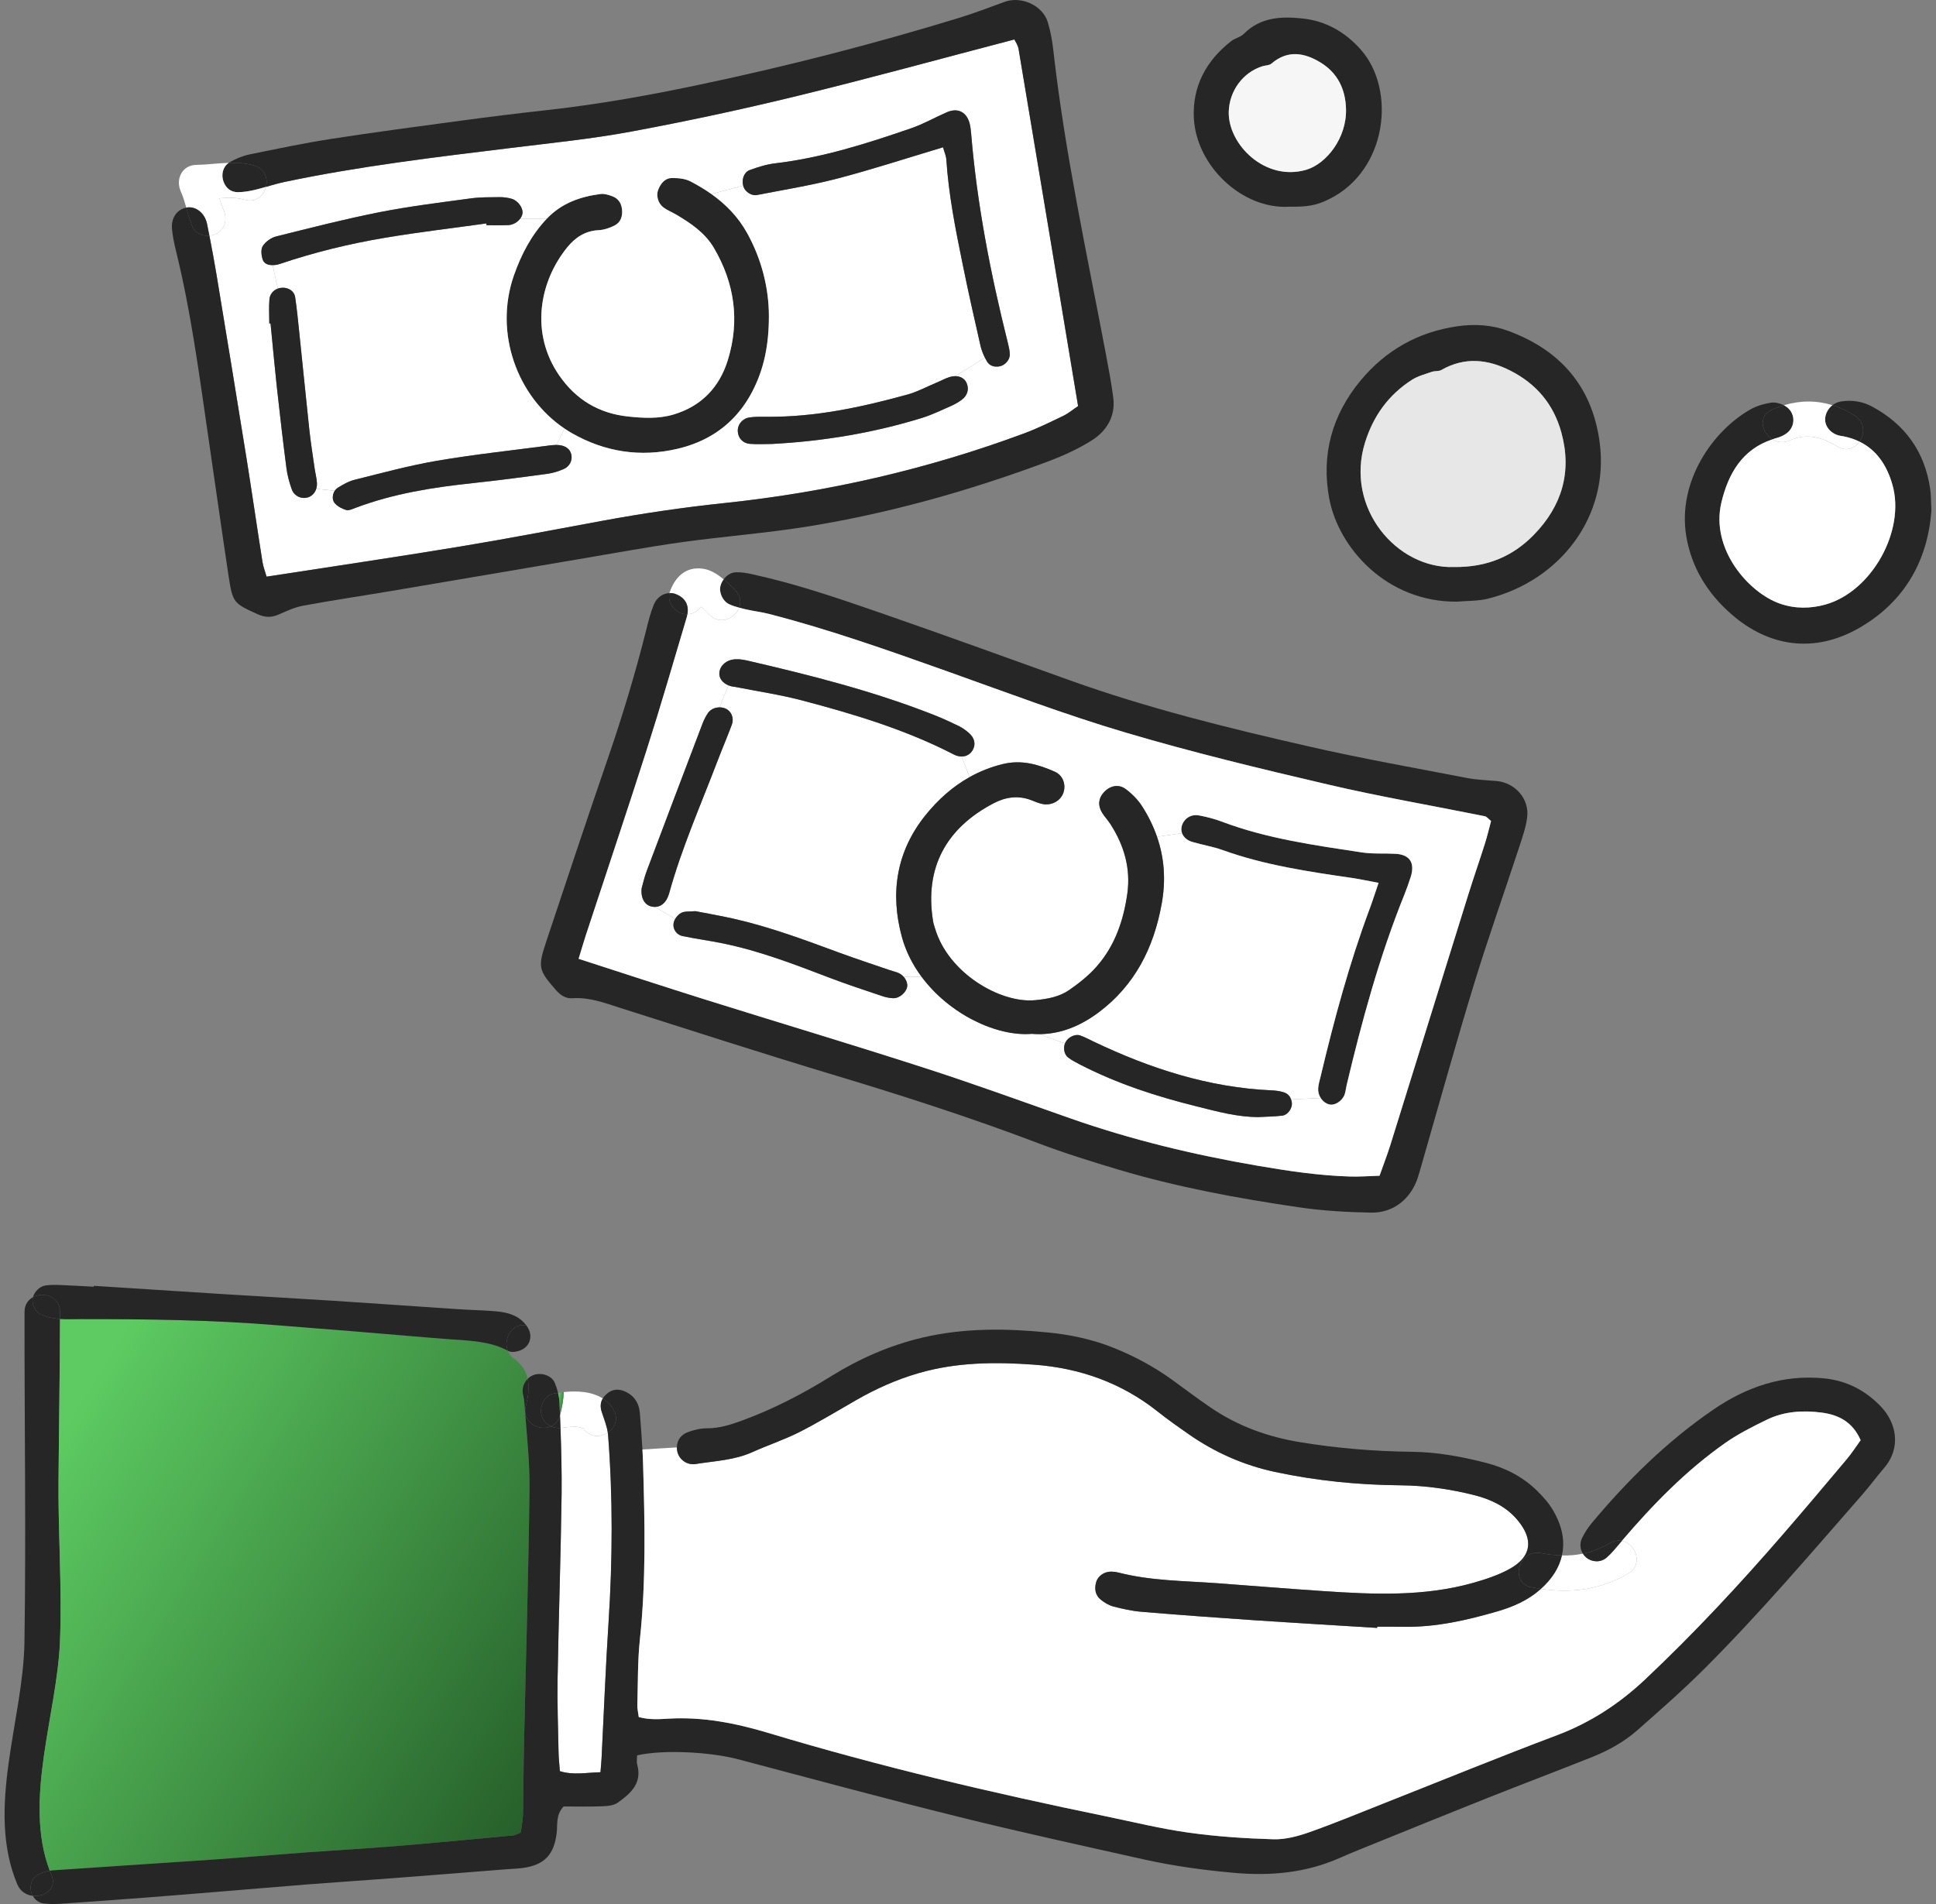 <svg width="122" height="120" viewBox="0 0 122 120" fill="none" xmlns="http://www.w3.org/2000/svg">
<rect x="0" y="0" width="122" height="120" fill="#808080" stroke="none"/>
<g id="_&#227;&#131;&#172;&#227;&#130;&#164;&#227;&#131;&#164;&#227;&#131;&#188;_1" clip-path="url(#clip0_213_1716)">
<g id="Group">
<path id="Vector" d="M35.503 89.978C35.805 89.926 36.26 89.903 36.461 89.937C36.502 89.941 36.725 90.019 36.774 90.03C37.161 90.608 37.832 90.6 38.302 90.291C38.309 90.339 38.316 90.391 38.32 90.444C38.626 94.371 38.603 98.302 38.35 102.233C38.164 105.088 38.056 107.946 37.91 110.8C37.895 111.087 37.866 111.37 37.84 111.694C36.93 111.716 36.129 111.892 35.283 111.627C35.25 111.202 35.205 110.8 35.198 110.397C35.168 108.862 35.112 107.331 35.138 105.799C35.205 101.917 35.339 98.037 35.392 94.155C35.406 92.769 35.369 91.386 35.321 90C35.38 89.996 35.444 89.989 35.503 89.978Z" fill="white"/>
<path id="Vector_2" d="M102.593 99.182C100.804 100.2 99.053 100.419 97.1 100.14C97.812 99.503 98.259 98.791 98.427 98.031C98.877 98.046 99.314 98.008 99.746 97.919C99.805 98.012 99.876 98.094 99.962 98.165C100.316 98.459 100.856 98.493 101.232 98.176C101.538 97.915 101.795 97.591 102.06 97.282C102.108 97.226 102.157 97.17 102.205 97.114C103.081 97.282 103.587 98.616 102.593 99.182Z" fill="white"/>
<path id="Vector_3" d="M34.965 87.161C35.047 87.359 35.114 87.567 35.167 87.783C35.077 87.794 34.992 87.809 34.91 87.824C34.31 87.932 33.978 88.651 34.127 89.199C34.224 89.542 34.447 89.777 34.727 89.896C34.093 90.183 33.188 89.799 33.099 89.039C33.084 88.905 33.095 88.76 33.136 88.603C33.292 88.014 33.367 87.429 33.251 86.9C33.363 86.788 33.501 86.703 33.654 86.65C34.135 86.49 34.768 86.688 34.965 87.161Z" fill="#262626"/>
<path id="Vector_4" d="M36.46 89.937C36.258 89.904 35.804 89.926 35.502 89.978C35.442 89.989 35.379 89.997 35.319 90.001C35.312 89.732 35.301 89.468 35.29 89.199V89.196C35.424 88.696 35.506 88.208 35.524 87.735C36.366 87.645 37.294 87.698 37.984 88.137C37.835 88.383 37.812 88.666 37.92 88.991C38.058 89.419 38.237 89.851 38.3 90.291C37.831 90.6 37.16 90.608 36.773 90.03C36.724 90.019 36.501 89.941 36.46 89.937Z" fill="white"/>
<path id="Vector_5" d="M2.066 119.485C1.668 119.441 1.28 119.213 1.09 118.759C-0.914 113.997 1.463 108.404 1.541 103.5C1.645 96.577 1.537 89.62 1.545 82.689C1.545 82.235 1.772 81.922 2.078 81.754C2.066 81.784 2.059 81.81 2.055 81.84C1.996 82.194 2.23 82.697 2.596 82.853C2.916 82.991 3.27 83.084 3.62 83.118C3.672 83.121 3.728 83.129 3.781 83.129C3.773 86.527 3.713 89.922 3.687 93.32C3.658 96.7 3.918 100.128 3.777 103.5C3.583 108.035 1.459 113.49 3.136 117.902C2.894 117.939 2.648 118.021 2.435 118.129C2.04 118.327 1.873 118.744 1.947 119.161C1.966 119.277 2.007 119.385 2.066 119.485Z" fill="#262626"/>
<path id="Vector_6" d="M35.263 88.488C35.271 88.722 35.282 88.961 35.289 89.196V89.199C35.196 89.557 34.984 89.781 34.727 89.896C34.447 89.777 34.224 89.542 34.127 89.199C33.978 88.652 34.309 87.933 34.909 87.824C34.991 87.809 35.077 87.795 35.166 87.783C35.222 88.014 35.256 88.253 35.263 88.488Z" fill="#262626"/>
<path id="Vector_7" d="M35.29 89.199C35.301 89.468 35.312 89.732 35.319 90C35.111 90.011 34.906 89.978 34.727 89.896C34.984 89.781 35.197 89.557 35.29 89.199Z" fill="#262626"/>
<path id="Vector_8" d="M38.656 88.835C39.006 89.431 38.745 89.997 38.301 90.291C38.238 89.852 38.059 89.419 37.921 88.991C37.813 88.667 37.836 88.384 37.985 88.138C38.249 88.305 38.48 88.533 38.656 88.835Z" fill="#262626"/>
<path id="Vector_9" d="M96.023 98.257C96.269 97.971 96.645 97.795 97.111 97.885C97.569 97.971 98.005 98.023 98.426 98.03C98.259 98.79 97.811 99.502 97.1 100.139C96.906 100.109 96.712 100.076 96.515 100.039C95.564 99.86 95.523 98.831 96.023 98.257Z" fill="#262626"/>
<path id="Vector_10" d="M35.524 87.735C35.506 88.209 35.424 88.697 35.289 89.196C35.282 88.961 35.271 88.723 35.263 88.488C35.256 88.253 35.222 88.015 35.166 87.784C35.282 87.765 35.401 87.75 35.524 87.735Z" fill="url(#paint0_linear_213_1716)"/>
<path id="Vector_11" d="M33.092 89.039C33.215 90.63 33.386 92.221 33.368 93.808C33.308 99.17 33.14 104.532 33.021 109.894C32.988 111.377 32.991 112.857 32.958 114.34C32.95 114.735 32.861 115.126 32.812 115.502C32.593 115.584 32.459 115.67 32.313 115.681C29.876 115.908 27.436 116.143 24.995 116.344C23.113 116.501 21.228 116.605 19.342 116.743C17.203 116.903 15.068 117.086 12.929 117.235C9.721 117.455 6.509 117.656 3.301 117.88C3.249 117.883 3.193 117.891 3.137 117.902C1.46 113.49 3.584 108.035 3.778 103.5C3.919 100.128 3.659 96.7 3.688 93.32C3.715 89.922 3.774 86.527 3.782 83.129C4.184 83.155 4.59 83.136 4.996 83.136C9.177 83.133 13.358 83.181 17.528 83.528C19.152 83.662 20.777 83.781 22.405 83.915C24.384 84.075 26.362 84.258 28.345 84.407C29.593 84.5 30.841 84.515 31.993 85.122C32.067 85.32 32.201 85.499 32.406 85.644C32.894 85.991 33.152 86.423 33.252 86.9C33.044 87.109 32.917 87.399 32.935 87.712C32.943 87.913 33.021 88.111 33.036 88.312C33.051 88.554 33.07 88.796 33.092 89.039Z" fill="url(#paint1_linear_213_1716)"/>
<path id="Vector_12" d="M2.596 82.854C2.231 82.697 1.996 82.194 2.056 81.84C2.059 81.81 2.067 81.784 2.078 81.754C2.738 81.393 3.785 81.702 3.781 82.69V83.129C3.729 83.129 3.673 83.122 3.621 83.118C3.27 83.085 2.916 82.991 2.596 82.854Z" fill="#262626"/>
<path id="Vector_13" d="M3.826 119.985C3.472 120.008 3.107 120.008 2.756 119.967C2.458 119.933 2.205 119.739 2.067 119.486C2.816 119.575 3.61 119.031 3.244 118.167C3.207 118.077 3.174 117.992 3.136 117.902C3.192 117.891 3.248 117.884 3.3 117.88C6.509 117.656 9.721 117.455 12.929 117.235C15.068 117.086 17.203 116.904 19.342 116.743C21.227 116.606 23.113 116.501 24.994 116.345C27.435 116.143 29.876 115.909 32.312 115.681C32.458 115.67 32.592 115.585 32.812 115.503C32.86 115.126 32.95 114.735 32.957 114.34C32.991 112.857 32.987 111.378 33.02 109.895C33.14 104.533 33.307 99.171 33.367 93.809C33.386 92.221 33.214 90.63 33.091 89.039H33.099C33.188 89.799 34.094 90.183 34.727 89.896C34.906 89.978 35.111 90.012 35.32 90C35.368 91.387 35.405 92.769 35.39 94.155C35.338 98.038 35.204 101.917 35.137 105.8C35.111 107.331 35.167 108.862 35.197 110.398C35.204 110.8 35.249 111.203 35.282 111.627C36.128 111.892 36.929 111.717 37.839 111.694C37.865 111.37 37.894 111.087 37.909 110.8C38.055 107.946 38.163 105.088 38.349 102.234C38.602 98.302 38.625 94.371 38.319 90.444C38.315 90.392 38.308 90.34 38.3 90.291C38.744 89.997 39.005 89.43 38.654 88.834C38.479 88.532 38.248 88.305 37.984 88.137C38.04 88.048 38.111 87.962 38.2 87.88C38.576 87.53 39.001 87.5 39.467 87.735C40.026 88.022 40.283 88.491 40.324 89.088C40.38 89.844 40.443 90.6 40.484 91.353C40.503 91.67 40.518 91.983 40.525 92.299C40.633 95.977 40.715 99.651 40.324 103.325C40.178 104.693 40.205 106.079 40.164 107.458C40.156 107.696 40.219 107.942 40.253 108.218C40.913 108.397 41.527 108.356 42.127 108.318C44.296 108.192 46.36 108.602 48.44 109.224C55.422 111.329 62.517 112.999 69.657 114.467C71.404 114.828 73.144 115.257 74.907 115.503C76.669 115.749 78.458 115.868 80.239 115.92C80.981 115.942 81.763 115.737 82.475 115.488C84.058 114.929 85.616 114.284 87.177 113.666C90.829 112.224 94.462 110.737 98.136 109.354C100.234 108.561 102.041 107.376 103.654 105.859C106.747 102.949 109.631 99.845 112.407 96.637C113.745 95.09 115.064 93.529 116.376 91.964C116.7 91.58 116.972 91.156 117.251 90.768C116.752 89.62 115.862 89.169 114.811 89.032C113.637 88.875 112.448 88.942 111.36 89.468C110.447 89.911 109.523 90.373 108.696 90.958C106.237 92.691 104.15 94.833 102.205 97.114C101.978 97.069 101.724 97.103 101.467 97.252C100.886 97.583 100.32 97.799 99.746 97.919C99.567 97.628 99.533 97.255 99.705 96.916C99.861 96.6 100.059 96.294 100.282 96.022C102.548 93.302 105.056 90.831 107.984 88.83C110.064 87.411 112.337 86.624 114.908 86.867C116.361 87.005 117.542 87.619 118.529 88.648C119.487 89.65 119.845 91.226 118.72 92.531C118.254 93.071 117.833 93.652 117.363 94.189C114.099 97.919 110.887 101.697 107.377 105.2C106.043 106.53 104.62 107.778 103.204 109.026C102.358 109.775 101.37 110.323 100.323 110.74C98.143 111.609 95.949 112.44 93.769 113.304C91.447 114.228 89.133 115.167 86.82 116.106C86.015 116.43 85.21 116.751 84.416 117.101C82.303 118.033 80.097 118.238 77.821 118.04C75.887 117.872 73.964 117.608 72.071 117.187C68.192 116.319 64.306 115.473 60.449 114.515C55.803 113.364 51.175 112.112 46.547 110.886C44.751 110.409 41.788 110.256 40.149 110.632C40.149 110.819 40.104 111.031 40.156 111.217C40.48 112.395 39.728 113.04 38.93 113.613C38.669 113.8 38.26 113.83 37.917 113.841C37.104 113.874 36.288 113.852 35.517 113.852C35.018 114.381 35.144 114.973 35.081 115.514C34.925 116.87 34.321 117.53 32.987 117.723C32.633 117.772 32.275 117.783 31.918 117.809C29.578 117.995 27.237 118.182 24.897 118.361C23.064 118.502 21.231 118.621 19.398 118.763C17.464 118.916 15.53 119.083 13.6 119.24C12.225 119.352 10.85 119.467 9.475 119.572C7.593 119.717 5.707 119.855 3.826 119.985Z" fill="#262626"/>
<path id="Vector_14" d="M117.251 90.768C116.971 91.155 116.699 91.58 116.375 91.964C115.064 93.529 113.745 95.09 112.407 96.636C109.631 99.845 106.747 102.949 103.654 105.859C102.041 107.375 100.233 108.56 98.135 109.354C94.462 110.736 90.828 112.223 87.177 113.665C85.615 114.284 84.058 114.928 82.474 115.487C81.763 115.737 80.98 115.942 80.239 115.92C78.457 115.867 76.669 115.748 74.906 115.502C73.144 115.256 71.404 114.828 69.656 114.466C62.517 112.998 55.422 111.329 48.439 109.224C46.36 108.601 44.296 108.191 42.127 108.318C41.527 108.355 40.912 108.396 40.253 108.218C40.219 107.942 40.156 107.696 40.163 107.457C40.204 106.079 40.178 104.693 40.323 103.325C40.715 99.651 40.633 95.977 40.525 92.299C40.517 91.982 40.502 91.669 40.484 91.353L42.652 91.222C42.652 91.308 42.663 91.397 42.682 91.487C42.79 91.975 43.282 92.359 43.837 92.269C45.037 92.076 46.27 92.035 47.411 91.52C48.387 91.081 49.412 90.742 50.366 90.261C51.592 89.639 52.773 88.919 53.965 88.234C55.21 87.522 56.499 86.945 57.885 86.542C60.288 85.845 62.733 85.831 65.181 86.009C68.039 86.222 70.66 87.146 72.935 88.949C73.576 89.46 74.243 89.929 74.914 90.395C76.564 91.546 78.372 92.344 80.347 92.769C82.951 93.324 85.589 93.588 88.249 93.611C89.84 93.626 91.401 93.849 92.94 94.24C93.947 94.498 94.879 94.941 95.567 95.731C96.42 96.715 96.495 97.553 95.966 98.213C95.768 98.462 95.485 98.686 95.124 98.883C94.419 99.275 93.629 99.532 92.85 99.755C89.747 100.631 86.583 100.493 83.419 100.281C81.176 100.132 78.937 99.945 76.697 99.781C74.615 99.629 72.513 99.636 70.472 99.107C70.323 99.07 70.17 99.051 70.018 99.051C69.585 99.051 69.19 99.327 69.079 99.703C68.956 100.128 69.015 100.534 69.365 100.817C69.597 101.007 69.88 101.175 70.163 101.25C70.752 101.402 71.355 101.536 71.959 101.585C74.351 101.786 76.743 101.957 79.139 102.121C81.688 102.293 84.233 102.438 86.782 102.598C86.785 102.572 86.785 102.55 86.785 102.524C87.348 102.524 87.911 102.516 88.474 102.528C90.486 102.561 92.423 102.118 94.338 101.563C95.322 101.279 96.261 100.877 97.047 100.188C97.066 100.173 97.085 100.154 97.1 100.139C99.052 100.419 100.803 100.199 102.592 99.181C103.587 98.615 103.08 97.281 102.205 97.113C104.15 94.833 106.236 92.69 108.696 90.958C109.523 90.373 110.447 89.911 111.36 89.467C112.448 88.942 113.637 88.875 114.81 89.031C115.861 89.169 116.752 89.62 117.251 90.768Z" fill="white"/>
<path id="Vector_15" d="M102.206 97.114C102.157 97.17 102.109 97.226 102.061 97.282C101.796 97.591 101.539 97.915 101.233 98.176C100.857 98.493 100.317 98.459 99.963 98.165C99.877 98.094 99.806 98.012 99.747 97.919C100.32 97.8 100.887 97.584 101.468 97.252C101.725 97.103 101.979 97.069 102.206 97.114Z" fill="#262626"/>
<path id="Vector_16" d="M97.897 95.239C98.456 96.208 98.628 97.151 98.426 98.03C98.005 98.022 97.569 97.97 97.111 97.885C96.645 97.795 96.269 97.97 96.023 98.257L95.967 98.213C96.496 97.553 96.422 96.715 95.568 95.731C94.879 94.941 93.948 94.498 92.942 94.24C91.403 93.849 89.841 93.626 88.25 93.611C85.59 93.588 82.951 93.324 80.348 92.769C78.373 92.344 76.566 91.546 74.915 90.395C74.245 89.929 73.578 89.46 72.937 88.949C70.66 87.146 68.04 86.222 65.183 86.009C62.734 85.83 60.29 85.845 57.886 86.542C56.5 86.945 55.211 87.522 53.967 88.234C52.774 88.919 51.593 89.638 50.367 90.261C49.413 90.742 48.388 91.081 47.412 91.52C46.272 92.034 45.039 92.076 43.839 92.269C43.283 92.359 42.792 91.975 42.684 91.487C42.665 91.397 42.654 91.308 42.654 91.222C42.654 90.794 42.892 90.428 43.343 90.261C43.719 90.123 44.133 90.019 44.532 90.019C45.318 90.026 46.037 89.795 46.76 89.531C48.731 88.808 50.587 87.846 52.368 86.74C54.157 85.629 56.05 84.794 58.114 84.306C60.745 83.684 63.383 83.718 66.032 83.978C67.448 84.116 68.845 84.411 70.187 84.951C71.476 85.469 72.683 86.117 73.809 86.922C74.64 87.518 75.448 88.141 76.294 88.714C78.008 89.881 79.908 90.566 81.954 90.898C84.279 91.278 86.616 91.472 88.967 91.498C90.562 91.516 92.119 91.803 93.651 92.198C94.847 92.508 95.95 93.063 96.844 93.939C97.243 94.326 97.623 94.758 97.899 95.239H97.897Z" fill="#262626"/>
<path id="Vector_17" d="M97.1 100.139C97.085 100.154 97.066 100.173 97.047 100.188C96.261 100.877 95.322 101.28 94.338 101.563C92.423 102.118 90.486 102.561 88.473 102.528C87.911 102.517 87.348 102.524 86.785 102.524C86.785 102.55 86.785 102.573 86.782 102.599C84.233 102.438 81.688 102.293 79.139 102.122C76.743 101.958 74.351 101.786 71.959 101.585C71.355 101.537 70.752 101.403 70.163 101.25C69.88 101.175 69.597 101.008 69.365 100.818C69.015 100.534 68.956 100.128 69.079 99.703C69.19 99.327 69.585 99.051 70.017 99.051C70.17 99.051 70.323 99.07 70.472 99.107C72.514 99.636 74.616 99.629 76.697 99.782C78.937 99.946 81.176 100.132 83.419 100.281C86.583 100.493 89.746 100.631 92.85 99.755C93.629 99.532 94.419 99.275 95.124 98.884C95.485 98.686 95.768 98.463 95.966 98.213L96.022 98.258C95.522 98.831 95.563 99.86 96.513 100.039C96.711 100.076 96.905 100.11 97.098 100.139H97.1Z" fill="#262626"/>
<path id="Vector_18" d="M33.225 83.617C33.572 84.135 33.456 84.765 32.897 85.059C32.655 85.182 32.256 85.264 32.048 85.153C32.029 85.141 32.01 85.134 31.992 85.123C31.682 84.333 32.349 83.323 33.169 83.539C33.188 83.565 33.206 83.591 33.225 83.617Z" fill="#262626"/>
<path id="Vector_19" d="M33.253 86.9C33.368 87.43 33.294 88.014 33.137 88.603C33.096 88.76 33.085 88.905 33.1 89.039H33.092C33.07 88.797 33.051 88.555 33.036 88.313C33.022 88.111 32.943 87.914 32.936 87.713C32.917 87.4 33.044 87.109 33.253 86.9Z" fill="#262626"/>
<path id="Vector_20" d="M33.169 83.539C32.349 83.323 31.682 84.333 31.992 85.123C30.84 84.516 29.592 84.501 28.344 84.407C26.361 84.258 24.383 84.076 22.404 83.916C20.776 83.781 19.151 83.662 17.526 83.528C13.357 83.181 9.176 83.133 4.995 83.137C4.589 83.137 4.183 83.155 3.781 83.129V82.69C3.784 81.702 2.737 81.393 2.078 81.754C2.167 81.412 2.495 81.076 2.86 81.017C3.158 80.972 3.468 80.976 3.769 80.987C4.485 81.013 5.196 81.058 5.908 81.095C5.908 81.076 5.912 81.058 5.912 81.039C8.606 81.21 11.304 81.389 13.998 81.557C16.338 81.702 18.682 81.833 21.022 81.982C23.615 82.149 26.205 82.336 28.798 82.507C29.614 82.563 30.43 82.574 31.243 82.645C31.992 82.708 32.696 82.898 33.169 83.539Z" fill="#262626"/>
<path id="Vector_21" d="M3.244 118.167C3.609 119.031 2.816 119.575 2.067 119.486C2.007 119.385 1.966 119.277 1.947 119.162C1.873 118.744 2.041 118.327 2.436 118.13C2.648 118.022 2.894 117.94 3.136 117.902C3.173 117.992 3.207 118.077 3.244 118.167Z" fill="#262626"/>
</g>
<g id="Group_2">
<path id="Vector_22" d="M109.119 38.721C107.618 37.413 106.593 35.785 106.261 33.783C105.695 30.326 107.953 27.128 110.316 25.798C110.707 25.578 111.169 25.444 111.612 25.377C111.866 25.34 112.171 25.418 112.413 25.541C112.16 25.616 111.91 25.709 111.661 25.824C110.755 26.234 111.016 27.278 111.691 27.691C109.794 28.313 108.907 29.852 108.475 31.674C107.778 34.614 110.2 37.357 112.16 38.043C113.107 38.374 114.079 38.367 115.029 38.102C117.954 37.282 120.097 33.437 119.247 30.527C118.893 29.305 118.245 28.351 117.176 27.833C117.518 27.348 117.533 26.607 116.885 26.197C116.427 25.906 115.953 25.686 115.473 25.537C115.629 25.415 115.823 25.329 116.032 25.299C116.706 25.198 117.354 25.295 117.962 25.619C120.037 26.73 121.274 28.444 121.628 30.773C121.692 31.175 121.681 31.589 121.71 32.185C121.479 35.282 120.067 37.886 117.202 39.552C114.336 41.217 111.456 40.759 109.119 38.721Z" fill="#262626"/>
<path id="Vector_23" d="M39.57 26.249C40.542 26.353 41.511 26.405 42.454 26.122C44.202 25.597 45.338 24.408 45.867 22.69C46.631 20.212 46.292 17.842 44.984 15.618C44.425 14.671 43.527 14.064 42.596 13.516C42.335 13.364 42.044 13.252 41.802 13.069C41.467 12.816 41.336 12.324 41.474 11.97C41.63 11.568 41.895 11.225 42.346 11.221C42.741 11.217 43.181 11.258 43.52 11.437C43.978 11.675 44.418 11.936 44.831 12.231C45.737 12.875 46.516 13.669 47.082 14.69C48.017 16.378 48.45 18.196 48.453 19.922C48.453 21.725 48.151 23.253 47.399 24.691C47.082 25.299 46.702 25.831 46.27 26.29C45.323 27.299 44.108 27.955 42.685 28.287C40.364 28.831 38.12 28.488 36.038 27.299C35.881 27.21 35.728 27.113 35.579 27.013C32.613 25.023 31.104 21.002 32.389 17.343C32.852 16.032 33.481 14.82 34.446 13.796C35.374 12.812 36.552 12.395 37.845 12.227C38.079 12.197 38.348 12.283 38.579 12.365C38.948 12.499 39.149 12.786 39.194 13.174C39.246 13.613 39.127 14.012 38.72 14.217C38.411 14.37 38.053 14.492 37.711 14.507C36.876 14.552 36.261 14.962 35.758 15.573C33.962 17.772 33.407 21.021 35.248 23.674C36.295 25.183 37.729 26.051 39.57 26.249Z" fill="#262626"/>
<path id="Vector_24" d="M83.069 68.571C83.091 68.317 83.166 68.072 83.225 67.826C84.075 64.256 85.029 60.72 86.311 57.277C86.489 56.803 86.642 56.319 86.873 55.641C86.228 55.522 85.737 55.414 85.241 55.339C82.472 54.937 79.704 54.531 77.051 53.577C76.432 53.353 75.769 53.252 75.136 53.062C74.804 52.966 74.58 52.757 74.487 52.511C74.431 52.358 74.428 52.191 74.48 52.026C74.621 51.583 75.054 51.296 75.56 51.393C76.06 51.483 76.555 51.617 77.028 51.795C79.864 52.861 82.841 53.271 85.807 53.722C86.508 53.83 87.231 53.77 87.946 53.811C88.837 53.86 89.176 54.378 88.9 55.261C88.777 55.652 88.636 56.032 88.487 56.412C86.922 60.295 85.826 64.323 84.861 68.388C84.812 68.586 84.798 68.794 84.731 68.984C84.585 69.387 84.12 69.685 83.788 69.611C83.557 69.562 83.359 69.409 83.229 69.204C83.11 69.022 83.05 68.798 83.069 68.571Z" fill="#262626"/>
<path id="Vector_25" d="M47.082 14.69C46.516 13.669 45.737 12.875 44.831 12.231L46.833 11.698C46.836 11.724 46.844 11.75 46.855 11.776C46.967 12.089 47.362 12.357 47.704 12.29C49.404 11.959 51.118 11.683 52.791 11.247C54.959 10.681 57.091 9.984 59.427 9.283C59.513 9.585 59.621 9.82 59.636 10.058C59.781 12.257 60.206 14.411 60.646 16.561C61 18.312 61.391 20.052 61.789 21.796C61.849 22.049 61.946 22.303 62.065 22.541L60.195 23.707C60.087 23.707 59.971 23.722 59.852 23.759C59.561 23.849 59.293 24.002 59.01 24.117C58.399 24.374 57.806 24.695 57.173 24.87C54.266 25.671 51.326 26.301 48.286 26.267C47.928 26.264 47.567 26.256 47.216 26.312C47.052 26.338 46.911 26.405 46.799 26.502L46.27 26.29C46.702 25.831 47.082 25.298 47.399 24.691C48.152 23.253 48.453 21.725 48.453 19.922C48.45 18.196 48.017 16.378 47.082 14.69Z" fill="white"/>
<path id="Vector_26" d="M85.049 74.149C85.652 74.171 86.256 74.119 86.934 74.1C87.173 73.422 87.411 72.811 87.609 72.185C89.248 66.927 90.88 61.662 92.52 56.405C92.855 55.331 93.224 54.273 93.563 53.204C93.716 52.723 93.831 52.235 93.962 51.747C93.794 51.613 93.69 51.464 93.563 51.441C90.265 50.774 86.945 50.208 83.674 49.44C79.407 48.445 75.141 47.417 70.941 46.172C67.137 45.047 63.411 43.635 59.666 42.301C55.966 40.986 52.269 39.674 48.465 38.694C47.973 38.567 47.462 38.511 46.967 38.396C46.836 38.366 46.706 38.333 46.576 38.295C46.714 37.941 46.669 37.528 46.315 37.177C46.099 36.961 45.864 36.727 45.603 36.514C45.789 36.257 46.069 36.078 46.378 36.067C46.728 36.056 47.086 36.119 47.429 36.197C50.175 36.797 52.828 37.706 55.474 38.623C59.472 40.006 63.448 41.455 67.431 42.882C72.331 44.637 77.38 45.883 82.448 47.037C85.775 47.801 89.14 48.393 92.494 49.042C93.09 49.153 93.708 49.168 94.316 49.224C95.49 49.336 96.391 50.361 96.235 51.527C96.149 52.179 95.922 52.816 95.717 53.442C94.778 56.304 93.768 59.14 92.889 62.016C91.797 65.579 90.806 69.171 89.773 72.748C89.632 73.236 89.501 73.731 89.345 74.216C88.909 75.557 87.814 76.452 86.401 76.425C84.874 76.396 83.335 76.31 81.826 76.086C77.991 75.524 74.179 74.82 70.461 73.709C68.75 73.199 67.044 72.666 65.378 72.032C61.134 70.419 56.819 69.036 52.474 67.728C47.984 66.376 43.52 64.934 39.056 63.514C38.08 63.201 37.13 62.84 36.079 62.914C35.639 62.948 35.307 62.713 35.024 62.389C33.94 61.144 33.884 60.965 34.413 59.371C35.717 55.447 37.022 51.527 38.367 47.618C39.261 45.014 40.051 42.375 40.722 39.704C40.856 39.16 40.994 38.608 41.206 38.094C41.389 37.651 41.787 37.39 42.19 37.379C42.044 37.93 42.466 38.53 42.991 38.672C43.103 38.701 43.215 38.716 43.319 38.713C43.311 38.776 43.293 38.843 43.274 38.914C42.443 41.701 41.638 44.496 40.752 47.264C39.511 51.151 38.206 55.018 36.932 58.897C36.776 59.378 36.634 59.866 36.463 60.429C39.242 61.327 41.851 62.184 44.474 63.007C49.042 64.438 53.633 65.809 58.19 67.281C61.294 68.28 64.361 69.398 67.435 70.478C71.295 71.835 75.249 72.785 79.277 73.474C81.192 73.802 83.107 74.089 85.049 74.149Z" fill="#262626"/>
<path id="Vector_27" d="M111.691 27.69C111.016 27.277 110.756 26.233 111.661 25.823C111.911 25.708 112.16 25.615 112.414 25.54C112.436 25.552 112.459 25.563 112.477 25.574C113.174 25.973 113.189 26.919 112.526 27.351C112.354 27.463 112.16 27.549 111.967 27.601C111.874 27.627 111.78 27.653 111.691 27.69Z" fill="#262626"/>
<path id="Vector_28" d="M43.274 38.914C43.292 38.843 43.311 38.776 43.319 38.713C43.669 38.702 43.974 38.519 44.179 38.24C44.373 38.392 44.544 38.571 44.735 38.758C45.405 39.421 46.318 38.97 46.575 38.296C46.706 38.333 46.836 38.366 46.967 38.396C47.462 38.512 47.973 38.568 48.465 38.694C52.269 39.674 55.965 40.986 59.666 42.301C63.41 43.635 67.136 45.047 70.941 46.173C75.14 47.417 79.407 48.446 83.673 49.441C86.945 50.208 90.265 50.775 93.563 51.442C93.689 51.464 93.794 51.613 93.962 51.747C93.831 52.235 93.716 52.724 93.563 53.204C93.224 54.274 92.855 55.332 92.519 56.405C90.88 61.663 89.248 66.928 87.608 72.186C87.411 72.811 87.172 73.423 86.934 74.101C86.256 74.119 85.652 74.172 85.048 74.149C83.107 74.09 81.192 73.803 79.276 73.475C75.249 72.785 71.295 71.835 67.435 70.479C64.361 69.398 61.294 68.28 58.19 67.282C53.633 65.81 49.042 64.439 44.474 63.008C41.85 62.184 39.242 61.327 36.462 60.429C36.634 59.867 36.775 59.379 36.932 58.898C38.206 55.019 39.51 51.151 40.751 47.265C41.638 44.496 42.443 41.701 43.274 38.914ZM83.23 69.204C83.36 69.409 83.558 69.562 83.789 69.611C84.121 69.685 84.586 69.387 84.732 68.985C84.799 68.795 84.814 68.586 84.862 68.388C85.827 64.323 86.923 60.295 88.488 56.413C88.637 56.032 88.778 55.652 88.901 55.261C89.177 54.378 88.838 53.86 87.947 53.812C87.232 53.771 86.509 53.83 85.809 53.722C82.843 53.271 79.865 52.861 77.03 51.796C76.556 51.617 76.061 51.483 75.561 51.393C75.055 51.296 74.623 51.583 74.481 52.027C74.429 52.191 74.432 52.358 74.488 52.511L72.912 52.738C72.685 52.079 72.372 51.438 71.973 50.816C71.705 50.398 71.332 50.022 70.933 49.728C70.479 49.392 69.939 49.522 69.559 49.94C69.223 50.305 69.171 50.756 69.443 51.207C69.6 51.468 69.819 51.691 69.983 51.949C70.837 53.282 71.261 54.721 71.042 56.316C70.803 58.015 70.259 59.602 69.115 60.906C68.62 61.473 68.008 61.961 67.382 62.393C66.749 62.833 66.004 62.963 65.218 63.038C63.038 63.239 59.762 61.335 58.928 58.525C58.883 58.38 58.831 58.235 58.805 58.086C58.238 54.676 59.643 52.187 62.602 50.633C63.358 50.234 64.144 50.115 64.964 50.421C65.206 50.51 65.441 50.622 65.687 50.67C66.283 50.793 66.865 50.458 67.025 49.925C67.177 49.429 66.98 48.859 66.469 48.636C65.437 48.178 64.379 47.868 63.209 48.151C62.449 48.334 61.748 48.614 61.104 48.975L60.597 47.678C60.899 47.678 61.156 47.529 61.301 47.265C61.502 46.9 61.42 46.505 61.044 46.184C60.854 46.016 60.642 45.867 60.414 45.755C59.915 45.513 59.408 45.279 58.89 45.074C55.052 43.557 51.065 42.551 47.052 41.623C46.855 41.577 46.654 41.56 46.601 41.552C46.4 41.552 46.348 41.549 46.296 41.552C45.789 41.59 45.39 41.925 45.334 42.368C45.29 42.721 45.517 43.035 45.908 43.196L45.346 44.582C45.059 44.582 44.772 44.708 44.612 44.943C44.47 45.152 44.355 45.387 44.265 45.621C43.088 48.718 41.91 51.818 40.744 54.922C40.602 55.302 40.517 55.705 40.434 55.991C40.371 56.636 40.647 57.065 41.102 57.143C41.157 57.154 41.21 57.158 41.262 57.158L42.551 57.91C42.521 57.963 42.495 58.015 42.477 58.071C42.335 58.477 42.596 58.913 43.024 58.998C43.87 59.174 44.727 59.285 45.573 59.461C47.872 59.934 50.052 60.772 52.235 61.607C53.327 62.025 54.438 62.389 55.544 62.762C55.779 62.844 56.036 62.904 56.282 62.911C56.677 62.926 57.094 62.561 57.165 62.192C57.199 61.998 57.113 61.756 56.953 61.569L58.074 61.558C59.841 63.939 62.829 65.341 65.02 65.158C65.173 65.169 65.322 65.177 65.471 65.177L67.11 65.765C66.995 66.063 67.062 66.455 67.308 66.648C67.55 66.831 67.822 66.969 68.094 67.11C70.412 68.303 72.875 69.1 75.397 69.726C76.683 70.047 77.961 70.404 79.303 70.404C79.809 70.375 80.32 70.375 80.823 70.311C81.154 70.266 81.441 69.845 81.412 69.521C81.404 69.439 81.386 69.361 81.359 69.29L83.23 69.204Z" fill="white"/>
<path id="Vector_29" d="M35.579 27.013L35.054 28.041C34.961 28.049 34.808 28.049 34.655 28.071C32.289 28.384 29.912 28.637 27.56 29.036C25.813 29.334 24.095 29.804 22.37 30.232C21.986 30.325 21.617 30.534 21.278 30.746C21.207 30.791 21.144 30.854 21.095 30.929L19.929 30.806C19.966 30.687 19.981 30.553 19.97 30.411C19.948 30.109 19.869 29.811 19.825 29.509C19.709 28.701 19.583 27.896 19.493 27.084C19.27 25.008 19.068 22.929 18.849 20.85C18.778 20.138 18.703 19.43 18.599 18.722C18.547 18.364 18.2 18.129 17.816 18.133C17.708 18.137 17.604 18.152 17.511 18.189L17.179 16.71C17.231 16.71 17.284 16.706 17.336 16.702C17.436 16.695 17.537 16.669 17.634 16.635C19.806 15.901 22.034 15.357 24.293 14.981C26.402 14.627 28.529 14.377 30.646 14.083C30.653 14.12 30.657 14.157 30.661 14.195C31.119 14.195 31.577 14.21 32.036 14.187C32.334 14.172 32.609 14.005 32.777 13.785L34.446 13.796C33.481 14.821 32.852 16.032 32.39 17.343C31.104 21.002 32.613 25.023 35.579 27.013Z" fill="white"/>
<path id="Vector_30" d="M67.938 25.593C67.598 25.82 67.323 26.055 67.013 26.204C66.186 26.603 65.359 27.013 64.498 27.329C58.395 29.591 52.097 31.03 45.629 31.708C43.039 31.98 40.468 32.36 37.908 32.833C34.897 33.388 31.894 33.969 28.876 34.465C24.904 35.121 20.92 35.706 16.799 36.343C16.702 36.008 16.59 35.721 16.542 35.423C16.199 33.258 15.886 31.085 15.54 28.917C14.917 25.038 14.28 21.159 13.639 17.28C13.505 16.468 13.352 15.659 13.196 14.854C13.367 14.843 13.531 14.794 13.669 14.713C14.235 14.381 14.325 13.74 14.072 13.185C13.971 12.961 13.893 12.734 13.825 12.499C14.362 12.451 14.895 12.44 15.417 12.589C16.125 12.793 16.624 12.332 16.762 11.776C17.164 11.661 17.57 11.541 17.98 11.456C22.679 10.472 27.437 9.906 32.2 9.324C34.73 9.011 37.275 8.758 39.779 8.292C43.285 7.64 46.78 6.891 50.245 6.045C54.799 4.935 59.319 3.69 63.921 2.487C63.984 2.621 64.144 2.837 64.185 3.076C65.441 10.569 66.686 18.066 67.938 25.593ZM62.989 23.089C63.336 23.022 63.645 22.683 63.634 22.333C63.63 22.083 63.567 21.833 63.507 21.587C62.426 17.272 61.577 12.92 61.204 8.482C61.182 8.229 61.16 7.968 61.089 7.726C60.88 7.033 60.332 6.783 59.662 7.077C58.913 7.402 58.197 7.815 57.43 8.08C54.631 9.045 51.814 9.943 48.856 10.293C48.308 10.357 47.76 10.528 47.238 10.722C46.881 10.856 46.732 11.314 46.832 11.698L44.831 12.231C44.418 11.937 43.978 11.676 43.52 11.437C43.181 11.258 42.741 11.217 42.346 11.221C41.895 11.225 41.63 11.568 41.474 11.97C41.336 12.324 41.467 12.816 41.802 13.069C42.044 13.252 42.335 13.364 42.596 13.516C43.527 14.064 44.425 14.671 44.984 15.618C46.292 17.843 46.631 20.212 45.867 22.69C45.338 24.408 44.202 25.597 42.454 26.122C41.511 26.405 40.542 26.353 39.57 26.249C37.729 26.051 36.295 25.183 35.248 23.674C33.407 21.021 33.962 17.772 35.758 15.573C36.261 14.962 36.876 14.552 37.711 14.508C38.053 14.493 38.411 14.37 38.72 14.217C39.127 14.012 39.246 13.613 39.194 13.174C39.149 12.786 38.948 12.499 38.579 12.365C38.348 12.283 38.079 12.197 37.845 12.227C36.552 12.395 35.374 12.812 34.446 13.796L32.777 13.785C32.852 13.688 32.904 13.576 32.922 13.464C32.982 13.133 32.658 12.656 32.259 12.533C32.017 12.462 31.756 12.425 31.506 12.425C30.895 12.432 30.277 12.421 29.673 12.503C27.754 12.764 25.828 12.998 23.931 13.371C21.733 13.807 19.56 14.362 17.388 14.906C17.075 14.985 16.732 15.238 16.557 15.51C16.426 15.715 16.467 16.102 16.557 16.367C16.654 16.635 16.907 16.71 17.179 16.71L17.511 18.189C17.224 18.293 17.004 18.539 16.978 18.867C16.937 19.37 16.97 19.881 16.97 20.387H17.049C17.179 21.707 17.298 23.026 17.44 24.345C17.63 26.066 17.828 27.788 18.051 29.509C18.107 29.96 18.234 30.407 18.386 30.84C18.535 31.261 18.975 31.462 19.37 31.358C19.638 31.287 19.843 31.082 19.929 30.806L21.095 30.929C20.946 31.156 20.916 31.495 21.081 31.697C21.252 31.909 21.546 32.062 21.814 32.144C21.982 32.192 22.209 32.08 22.399 32.01C24.796 31.104 27.296 30.713 29.83 30.445C31.395 30.277 32.956 30.072 34.517 29.86C34.864 29.811 35.21 29.696 35.531 29.558C35.892 29.401 36.067 29.025 36.011 28.689C35.941 28.287 35.609 28.045 35.054 28.041L35.579 27.013C35.728 27.113 35.881 27.21 36.037 27.3C38.12 28.488 40.364 28.831 42.685 28.287C44.108 27.955 45.323 27.3 46.27 26.29L46.799 26.502C46.597 26.666 46.482 26.916 46.493 27.169C46.504 27.594 46.799 27.937 47.257 27.974C47.715 28.011 48.177 27.982 48.636 27.982C51.855 27.81 55.019 27.292 58.104 26.338C58.734 26.145 59.334 25.846 59.941 25.582C60.172 25.481 60.396 25.351 60.601 25.202C60.977 24.926 61.085 24.512 60.906 24.125C60.787 23.86 60.519 23.708 60.194 23.708L62.065 22.541C62.106 22.619 62.147 22.698 62.192 22.772C62.356 23.055 62.657 23.152 62.989 23.089Z" fill="white"/>
<path id="Vector_31" d="M119.248 30.526C120.097 33.437 117.955 37.282 115.03 38.102C114.08 38.366 113.107 38.374 112.161 38.042C110.201 37.357 107.779 34.614 108.475 31.674C108.908 29.852 109.794 28.313 111.691 27.691C111.993 27.881 112.384 27.937 112.787 27.754C113.822 27.285 114.84 27.546 115.76 28.127C116.33 28.488 116.878 28.257 117.176 27.832C118.245 28.35 118.894 29.304 119.248 30.526Z" fill="white"/>
<path id="Vector_32" d="M86.873 55.641C86.641 56.319 86.489 56.804 86.31 57.277C85.028 60.72 84.074 64.256 83.225 67.826C83.165 68.072 83.091 68.318 83.068 68.571C83.049 68.798 83.109 69.022 83.228 69.204L81.358 69.29C81.283 69.074 81.127 68.91 80.888 68.839C80.65 68.765 80.389 68.731 80.139 68.72C76.156 68.545 72.456 67.338 68.894 65.635C68.618 65.504 68.35 65.355 68.063 65.258C67.75 65.15 67.321 65.366 67.153 65.672C67.135 65.702 67.124 65.732 67.109 65.765L65.469 65.176C66.837 65.176 68.093 64.658 69.233 63.805C71.524 62.087 72.706 59.729 73.205 56.964C73.477 55.477 73.373 54.069 72.91 52.738L74.487 52.511C74.58 52.757 74.803 52.966 75.135 53.062C75.769 53.252 76.432 53.353 77.05 53.577C79.703 54.531 82.472 54.937 85.24 55.339C85.736 55.414 86.228 55.522 86.873 55.641Z" fill="white"/>
<path id="Vector_33" d="M60.596 47.678L61.102 48.975C60.029 49.575 59.109 50.398 58.315 51.386C56.493 53.655 56.076 56.275 56.832 59.047C57.082 59.967 57.518 60.813 58.073 61.558L56.951 61.569C56.866 61.473 56.761 61.391 56.646 61.335C56.467 61.249 56.262 61.212 56.072 61.145C55.017 60.783 53.955 60.433 52.905 60.049C50.714 59.241 48.523 58.421 46.239 57.903C45.396 57.713 44.547 57.568 43.82 57.426C43.436 57.459 43.153 57.422 42.941 57.526C42.788 57.6 42.646 57.75 42.55 57.91L41.26 57.158C41.607 57.158 41.897 56.949 42.069 56.569C42.11 56.476 42.143 56.383 42.173 56.282C42.963 53.424 44.167 50.715 45.218 47.954C45.508 47.19 45.832 46.441 46.115 45.677C46.276 45.237 46.078 44.805 45.702 44.649C45.59 44.604 45.467 44.582 45.344 44.582L45.907 43.196C45.992 43.229 46.082 43.255 46.179 43.274C46.227 43.285 46.279 43.281 46.332 43.292C47.725 43.568 49.138 43.777 50.509 44.135C53.799 45.003 57.059 45.979 60.104 47.551C60.271 47.637 60.439 47.678 60.596 47.678Z" fill="white"/>
<path id="Vector_34" d="M116.884 26.197C117.532 26.607 117.517 27.348 117.174 27.833C116.869 27.68 116.526 27.568 116.146 27.494C116.045 27.475 115.941 27.468 115.844 27.438C115.293 27.27 114.954 26.8 115.021 26.309C115.062 26.003 115.229 25.727 115.471 25.537C115.952 25.686 116.425 25.906 116.884 26.197Z" fill="#262626"/>
<path id="Vector_35" d="M116.147 27.494C116.528 27.568 116.87 27.68 117.176 27.833C116.878 28.258 116.33 28.489 115.76 28.127C114.84 27.546 113.822 27.285 112.786 27.755C112.384 27.937 111.993 27.881 111.691 27.691C111.78 27.654 111.873 27.628 111.967 27.602C112.16 27.55 112.354 27.464 112.526 27.352C113.189 26.92 113.174 25.973 112.477 25.575C112.459 25.564 112.436 25.552 112.414 25.541C113.442 25.228 114.474 25.228 115.473 25.537C115.231 25.727 115.063 26.003 115.022 26.309C114.955 26.801 115.294 27.27 115.846 27.438C115.943 27.468 116.047 27.475 116.147 27.494Z" fill="white"/>
<path id="Vector_36" d="M100.803 27.863C101.432 32.509 98.344 36.586 93.771 37.73C93.138 37.89 92.456 37.86 91.8 37.92C87.37 37.946 84.352 34.529 83.766 31.428C83.245 28.656 83.945 26.152 85.727 23.998C87.306 22.087 89.352 20.921 91.838 20.563C92.926 20.406 94.014 20.477 95.008 20.842C98.291 22.035 100.33 24.337 100.803 27.863ZM96.663 33.702C98.418 31.898 99.078 29.748 98.388 27.248C97.896 25.467 96.805 24.189 95.187 23.365C93.76 22.635 92.292 22.478 90.828 23.32C90.66 23.413 90.421 23.369 90.235 23.432C89.81 23.581 89.352 23.697 88.98 23.935C87.511 24.874 86.55 26.197 86.025 27.874C84.735 31.984 87.996 35.866 91.636 35.736C93.779 35.758 95.377 35.021 96.663 33.702Z" fill="#262626"/>
<path id="Vector_37" d="M98.388 27.247C99.078 29.748 98.418 31.898 96.663 33.701C95.378 35.02 93.779 35.758 91.637 35.736C87.996 35.866 84.736 31.983 86.025 27.873C86.55 26.197 87.512 24.874 88.98 23.935C89.353 23.696 89.811 23.581 90.236 23.432C90.422 23.368 90.66 23.413 90.828 23.32C92.293 22.478 93.761 22.634 95.188 23.365C96.805 24.188 97.897 25.466 98.388 27.247Z" fill="#E7E7E7"/>
<path id="Vector_38" d="M85.753 3.128C87.985 5.643 87.437 10.736 83.763 12.547C82.947 12.95 82.433 13.039 81.244 13.028C78.256 13.203 75.394 10.442 75.234 7.465C75.126 5.456 76.002 3.821 77.593 2.587C77.831 2.405 78.174 2.341 78.379 2.136C79.426 1.082 80.73 1.022 82.072 1.164C83.551 1.32 84.769 2.017 85.753 3.128ZM82.318 10.699C83.588 10.323 84.866 8.698 84.822 6.88C84.792 5.62 84.293 4.596 83.212 3.936C82.191 3.314 81.136 3.135 80.119 4.011C79.981 4.13 79.732 4.115 79.541 4.178C78.316 4.57 77.47 5.732 77.433 7.036C77.373 9.086 79.717 11.463 82.318 10.699Z" fill="#262626"/>
<path id="Vector_39" d="M84.821 6.88C84.866 8.699 83.588 10.323 82.317 10.7C79.716 11.463 77.373 9.086 77.432 7.037C77.469 5.733 78.315 4.57 79.541 4.179C79.731 4.115 79.981 4.13 80.119 4.011C81.136 3.135 82.191 3.314 83.212 3.937C84.292 4.596 84.791 5.621 84.821 6.88Z" fill="#F6F6F6"/>
<path id="Vector_40" d="M81.41 69.521C81.44 69.845 81.153 70.266 80.822 70.311C80.319 70.374 79.808 70.374 79.301 70.404C77.96 70.404 76.682 70.046 75.396 69.726C72.874 69.1 70.411 68.302 68.093 67.11C67.821 66.968 67.549 66.83 67.307 66.648C67.061 66.454 66.994 66.063 67.109 65.765C67.124 65.731 67.135 65.701 67.154 65.672C67.322 65.366 67.75 65.15 68.063 65.258C68.35 65.355 68.618 65.504 68.894 65.634C72.456 67.337 76.156 68.544 80.14 68.72C80.389 68.731 80.65 68.764 80.889 68.839C81.127 68.91 81.284 69.074 81.358 69.29C81.384 69.361 81.403 69.439 81.41 69.521Z" fill="#262626"/>
<path id="Vector_41" d="M72.911 52.739C73.373 54.069 73.477 55.477 73.205 56.964C72.706 59.729 71.525 62.088 69.233 63.806C68.093 64.659 66.837 65.177 65.47 65.177C65.321 65.177 65.172 65.169 65.019 65.158C62.828 65.341 59.839 63.94 58.073 61.559C57.518 60.813 57.082 59.968 56.832 59.047C56.076 56.275 56.493 53.655 58.315 51.386C59.109 50.399 60.029 49.575 61.103 48.975C61.747 48.614 62.448 48.334 63.208 48.152C64.378 47.869 65.436 48.178 66.468 48.636C66.979 48.86 67.176 49.43 67.023 49.925C66.863 50.458 66.282 50.794 65.686 50.671C65.44 50.622 65.205 50.511 64.963 50.421C64.143 50.115 63.357 50.235 62.6 50.633C59.642 52.187 58.237 54.676 58.803 58.086C58.83 58.235 58.882 58.38 58.926 58.526C59.761 61.335 63.036 63.239 65.216 63.038C66.002 62.964 66.748 62.833 67.381 62.393C68.007 61.961 68.618 61.473 69.114 60.907C70.258 59.602 70.802 58.015 71.04 56.316C71.26 54.721 70.835 53.283 69.982 51.949C69.818 51.692 69.598 51.468 69.442 51.207C69.17 50.756 69.222 50.306 69.557 49.94C69.937 49.523 70.478 49.393 70.932 49.728C71.331 50.022 71.704 50.397 71.972 50.816C72.371 51.438 72.684 52.079 72.911 52.739Z" fill="#262626"/>
<path id="Vector_42" d="M70.155 25.067C70.304 26.26 69.722 27.177 68.78 27.769C67.878 28.332 66.883 28.775 65.881 29.144C61.044 30.94 56.088 32.337 50.991 33.168C48.327 33.6 45.621 33.802 42.942 34.174C40.774 34.48 38.616 34.879 36.455 35.244C32.531 35.907 28.611 36.578 24.691 37.241C22.828 37.554 20.961 37.83 19.106 38.173C18.565 38.27 18.047 38.519 17.537 38.739C17.082 38.937 16.68 38.914 16.222 38.705C14.742 38.031 14.664 37.994 14.414 36.365C13.964 33.388 13.546 30.403 13.11 27.426C12.544 23.536 12.033 19.638 11.091 15.815C10.979 15.368 10.886 14.914 10.841 14.459C10.767 13.744 11.139 13.207 11.739 13.084C11.854 13.498 11.963 13.915 12.141 14.31C12.32 14.705 12.775 14.887 13.196 14.854C13.352 15.659 13.505 16.467 13.639 17.28C14.28 21.159 14.918 25.038 15.54 28.917C15.886 31.085 16.199 33.258 16.542 35.423C16.59 35.721 16.702 36.008 16.799 36.343C20.92 35.706 24.904 35.121 28.876 34.465C31.894 33.969 34.897 33.388 37.908 32.833C40.468 32.36 43.039 31.98 45.629 31.708C52.097 31.029 58.395 29.591 64.498 27.329C65.359 27.013 66.186 26.603 67.014 26.204C67.323 26.055 67.599 25.82 67.938 25.593C66.686 18.066 65.441 10.569 64.185 3.075C64.144 2.837 63.984 2.621 63.921 2.487C59.319 3.69 54.799 4.935 50.246 6.045C46.78 6.891 43.285 7.64 39.779 8.292C37.275 8.758 34.73 9.011 32.2 9.324C27.438 9.906 22.679 10.472 17.98 11.456C17.57 11.541 17.164 11.661 16.762 11.776C16.896 11.247 16.691 10.629 16.013 10.435C15.476 10.278 14.947 10.248 14.418 10.263C14.437 10.248 14.452 10.237 14.47 10.226C14.862 10.002 15.297 9.82 15.737 9.73C17.436 9.38 19.136 9.026 20.846 8.758C23.57 8.337 26.301 7.972 29.029 7.607C30.851 7.361 32.673 7.137 34.499 6.936C37.748 6.574 40.96 5.997 44.153 5.322C49.642 4.163 55.071 2.77 60.433 1.127C61.409 0.829 62.359 0.463 63.317 0.113C64.357 -0.263 65.702 0.337 66.026 1.391C66.205 1.976 66.313 2.587 66.38 3.195C67.107 9.645 68.493 15.983 69.696 22.351C69.864 23.253 70.039 24.155 70.155 25.067Z" fill="#262626"/>
<path id="Vector_43" d="M63.633 22.333C63.644 22.683 63.334 23.022 62.988 23.089C62.656 23.153 62.354 23.056 62.191 22.773C62.146 22.698 62.105 22.62 62.064 22.542C61.944 22.303 61.848 22.05 61.788 21.796C61.389 20.052 60.998 18.312 60.644 16.561C60.204 14.411 59.78 12.257 59.634 10.059C59.619 9.82 59.511 9.586 59.426 9.284C57.089 9.984 54.958 10.681 52.789 11.248C51.116 11.683 49.402 11.959 47.703 12.291C47.36 12.358 46.965 12.09 46.853 11.777C46.842 11.751 46.835 11.724 46.831 11.698C46.73 11.315 46.88 10.856 47.237 10.722C47.759 10.528 48.307 10.357 48.854 10.293C51.813 9.943 54.63 9.045 57.428 8.08C58.196 7.816 58.911 7.402 59.66 7.078C60.331 6.783 60.879 7.033 61.087 7.726C61.158 7.968 61.181 8.229 61.203 8.483C61.576 12.921 62.425 17.273 63.506 21.588C63.565 21.834 63.629 22.083 63.633 22.333Z" fill="#262626"/>
<path id="Vector_44" d="M61.044 46.184C61.42 46.505 61.502 46.9 61.301 47.265C61.156 47.529 60.899 47.679 60.597 47.679C60.44 47.679 60.273 47.638 60.105 47.552C57.061 45.979 53.8 45.003 50.51 44.135C49.139 43.777 47.726 43.569 46.333 43.293C46.281 43.282 46.228 43.285 46.18 43.274C46.083 43.254 45.994 43.23 45.908 43.196C45.517 43.036 45.289 42.723 45.334 42.369C45.39 41.925 45.789 41.59 46.295 41.553C46.348 41.549 46.4 41.553 46.601 41.553C46.653 41.56 46.855 41.579 47.052 41.623C51.065 42.551 55.052 43.557 58.89 45.074C59.408 45.279 59.915 45.514 60.414 45.756C60.641 45.868 60.854 46.017 61.044 46.184Z" fill="#262626"/>
<path id="Vector_45" d="M60.905 24.125C61.084 24.512 60.976 24.926 60.6 25.201C60.395 25.351 60.171 25.481 59.94 25.582C59.333 25.846 58.733 26.144 58.103 26.338C55.018 27.292 51.855 27.81 48.635 27.981C48.177 27.981 47.715 28.011 47.256 27.974C46.798 27.936 46.504 27.594 46.492 27.169C46.481 26.916 46.597 26.666 46.798 26.502C46.91 26.405 47.051 26.338 47.215 26.312C47.566 26.256 47.927 26.264 48.285 26.267C51.325 26.301 54.265 25.671 57.172 24.87C57.805 24.695 58.398 24.374 59.009 24.117C59.292 24.002 59.56 23.849 59.851 23.759C59.97 23.722 60.086 23.707 60.194 23.707C60.518 23.707 60.786 23.86 60.905 24.125Z" fill="#262626"/>
<path id="Vector_46" d="M56.953 61.57C57.113 61.756 57.199 61.998 57.166 62.192C57.095 62.561 56.677 62.926 56.282 62.911C56.036 62.904 55.779 62.844 55.544 62.762C54.438 62.389 53.328 62.024 52.236 61.607C50.052 60.772 47.872 59.934 45.573 59.461C44.727 59.285 43.87 59.174 43.025 58.998C42.596 58.913 42.335 58.477 42.477 58.071C42.495 58.015 42.522 57.963 42.551 57.91C42.648 57.75 42.79 57.601 42.943 57.527C43.155 57.422 43.438 57.46 43.822 57.426C44.548 57.568 45.398 57.713 46.24 57.903C48.524 58.421 50.715 59.241 52.906 60.049C53.957 60.433 55.019 60.783 56.074 61.145C56.264 61.212 56.469 61.249 56.648 61.335C56.763 61.391 56.867 61.473 56.953 61.57Z" fill="#262626"/>
<path id="Vector_47" d="M46.314 37.178C46.668 37.528 46.713 37.942 46.575 38.296C46.359 38.24 46.15 38.173 45.949 38.08C45.528 37.879 45.293 37.32 45.405 36.917C45.443 36.772 45.513 36.634 45.603 36.515C45.864 36.727 46.098 36.962 46.314 37.178Z" fill="#262626"/>
<path id="Vector_48" d="M45.948 38.08C46.149 38.173 46.358 38.24 46.574 38.296C46.317 38.97 45.404 39.421 44.733 38.758C44.543 38.571 44.371 38.393 44.178 38.24C43.973 38.519 43.667 38.702 43.317 38.713C43.425 38.106 43.157 37.658 42.572 37.439C42.449 37.39 42.318 37.372 42.188 37.379C42.192 37.353 42.199 37.323 42.21 37.297C42.557 36.339 43.228 35.691 44.301 35.844C44.778 35.911 45.214 36.187 45.601 36.514C45.512 36.634 45.441 36.772 45.404 36.917C45.292 37.319 45.527 37.878 45.948 38.08Z" fill="white"/>
<path id="Vector_49" d="M45.702 44.648C46.078 44.805 46.276 45.237 46.116 45.677C45.833 46.442 45.508 47.19 45.218 47.953C44.167 50.715 42.963 53.424 42.173 56.282C42.144 56.382 42.11 56.475 42.069 56.569C41.898 56.949 41.607 57.157 41.261 57.157C41.208 57.157 41.156 57.154 41.1 57.142C40.646 57.064 40.37 56.636 40.433 55.991C40.515 55.704 40.601 55.302 40.743 54.922C41.909 51.818 43.086 48.717 44.264 45.621C44.353 45.386 44.469 45.151 44.61 44.943C44.771 44.708 45.057 44.581 45.344 44.581C45.467 44.581 45.59 44.604 45.702 44.648Z" fill="#262626"/>
<path id="Vector_50" d="M42.572 37.438C43.157 37.658 43.426 38.105 43.318 38.713C43.213 38.717 43.102 38.702 42.99 38.672C42.464 38.53 42.043 37.93 42.189 37.379C42.319 37.371 42.45 37.39 42.572 37.438Z" fill="#262626"/>
<path id="Vector_51" d="M36.012 28.689C36.068 29.025 35.892 29.401 35.531 29.558C35.211 29.695 34.864 29.811 34.517 29.859C32.956 30.072 31.395 30.277 29.83 30.444C27.296 30.713 24.796 31.104 22.4 32.009C22.21 32.08 21.983 32.192 21.815 32.144C21.547 32.062 21.252 31.909 21.081 31.696C20.917 31.495 20.947 31.156 21.096 30.929C21.144 30.854 21.207 30.791 21.278 30.746C21.617 30.534 21.986 30.325 22.37 30.232C24.095 29.803 25.813 29.334 27.561 29.036C29.912 28.637 32.289 28.384 34.655 28.071C34.808 28.049 34.961 28.049 35.054 28.041C35.609 28.045 35.941 28.287 36.012 28.689Z" fill="#262626"/>
<path id="Vector_52" d="M32.26 12.532C32.658 12.655 32.982 13.132 32.923 13.464C32.904 13.575 32.852 13.687 32.777 13.784C32.61 14.004 32.334 14.172 32.036 14.187C31.578 14.209 31.119 14.194 30.661 14.194C30.657 14.157 30.654 14.12 30.646 14.082C28.53 14.377 26.402 14.626 24.293 14.98C22.035 15.357 19.806 15.901 17.634 16.635C17.537 16.668 17.437 16.694 17.336 16.702C17.284 16.706 17.232 16.709 17.18 16.709C16.907 16.709 16.654 16.635 16.557 16.366C16.468 16.102 16.427 15.714 16.557 15.509C16.732 15.237 17.075 14.984 17.388 14.906C19.561 14.362 21.733 13.806 23.931 13.37C25.828 12.998 27.755 12.763 29.674 12.502C30.277 12.42 30.896 12.431 31.507 12.424C31.756 12.424 32.017 12.461 32.26 12.532Z" fill="#262626"/>
<path id="Vector_53" d="M19.97 30.411C19.981 30.552 19.966 30.687 19.929 30.806C19.843 31.082 19.638 31.287 19.37 31.357C18.975 31.462 18.535 31.261 18.386 30.84C18.234 30.407 18.107 29.96 18.051 29.509C17.828 27.788 17.63 26.066 17.44 24.345C17.298 23.026 17.179 21.706 17.049 20.387H16.97C16.97 19.881 16.937 19.37 16.978 18.867C17.004 18.539 17.224 18.293 17.511 18.189C17.604 18.152 17.708 18.137 17.816 18.133C18.2 18.129 18.547 18.364 18.599 18.722C18.703 19.43 18.778 20.138 18.848 20.849C19.068 22.929 19.27 25.008 19.493 27.083C19.582 27.896 19.709 28.701 19.825 29.509C19.869 29.811 19.948 30.109 19.97 30.411Z" fill="#262626"/>
<path id="Vector_54" d="M16.013 10.435C16.691 10.628 16.896 11.247 16.762 11.776C16.527 11.847 16.296 11.91 16.062 11.966C15.715 12.048 15.361 12.108 15.007 12.111C14.556 12.119 14.239 11.869 14.083 11.441C13.926 11.012 14.042 10.509 14.418 10.263C14.947 10.248 15.476 10.278 16.013 10.435Z" fill="#262626"/>
<path id="Vector_55" d="M16.062 11.966C16.296 11.91 16.527 11.847 16.762 11.776C16.624 12.331 16.125 12.793 15.417 12.588C14.895 12.439 14.362 12.45 13.826 12.499C13.893 12.733 13.971 12.961 14.072 13.184C14.325 13.739 14.236 14.38 13.669 14.712C13.531 14.794 13.367 14.842 13.196 14.854C13.148 14.608 13.099 14.366 13.051 14.123C12.913 13.427 12.335 12.976 11.765 13.08C11.758 13.08 11.747 13.084 11.739 13.084C11.642 12.741 11.542 12.398 11.396 12.074C11.05 11.314 11.452 10.412 12.361 10.393C13.062 10.379 13.74 10.282 14.418 10.263C14.042 10.509 13.927 11.012 14.083 11.44C14.239 11.869 14.556 12.119 15.007 12.111C15.361 12.107 15.715 12.048 16.062 11.966Z" fill="white"/>
<path id="Vector_56" d="M13.049 14.124C13.098 14.366 13.146 14.608 13.195 14.854C12.774 14.888 12.319 14.705 12.14 14.31C11.961 13.915 11.853 13.498 11.738 13.084C11.745 13.084 11.756 13.081 11.764 13.081C12.334 12.976 12.912 13.427 13.049 14.124Z" fill="#262626"/>
</g>
</g>
<defs>
<linearGradient id="paint0_linear_213_1716" x1="35.253" y1="87.606" x2="35.857" y2="87.71" gradientUnits="userSpaceOnUse">
<stop stop-color="#5DCB62"/>
<stop offset="1" stop-color="#1C4B20"/>
</linearGradient>
<linearGradient id="paint1_linear_213_1716" x1="9.957" y1="80.05" x2="48.556" y2="104.166" gradientUnits="userSpaceOnUse">
<stop stop-color="#5DCB62"/>
<stop offset="1" stop-color="#1C4B20"/>
</linearGradient>
<clipPath id="clip0_213_1716">
<rect width="121.421" height="120" fill="white" transform="translate(0.29)"/>
</clipPath>
</defs>
</svg>

